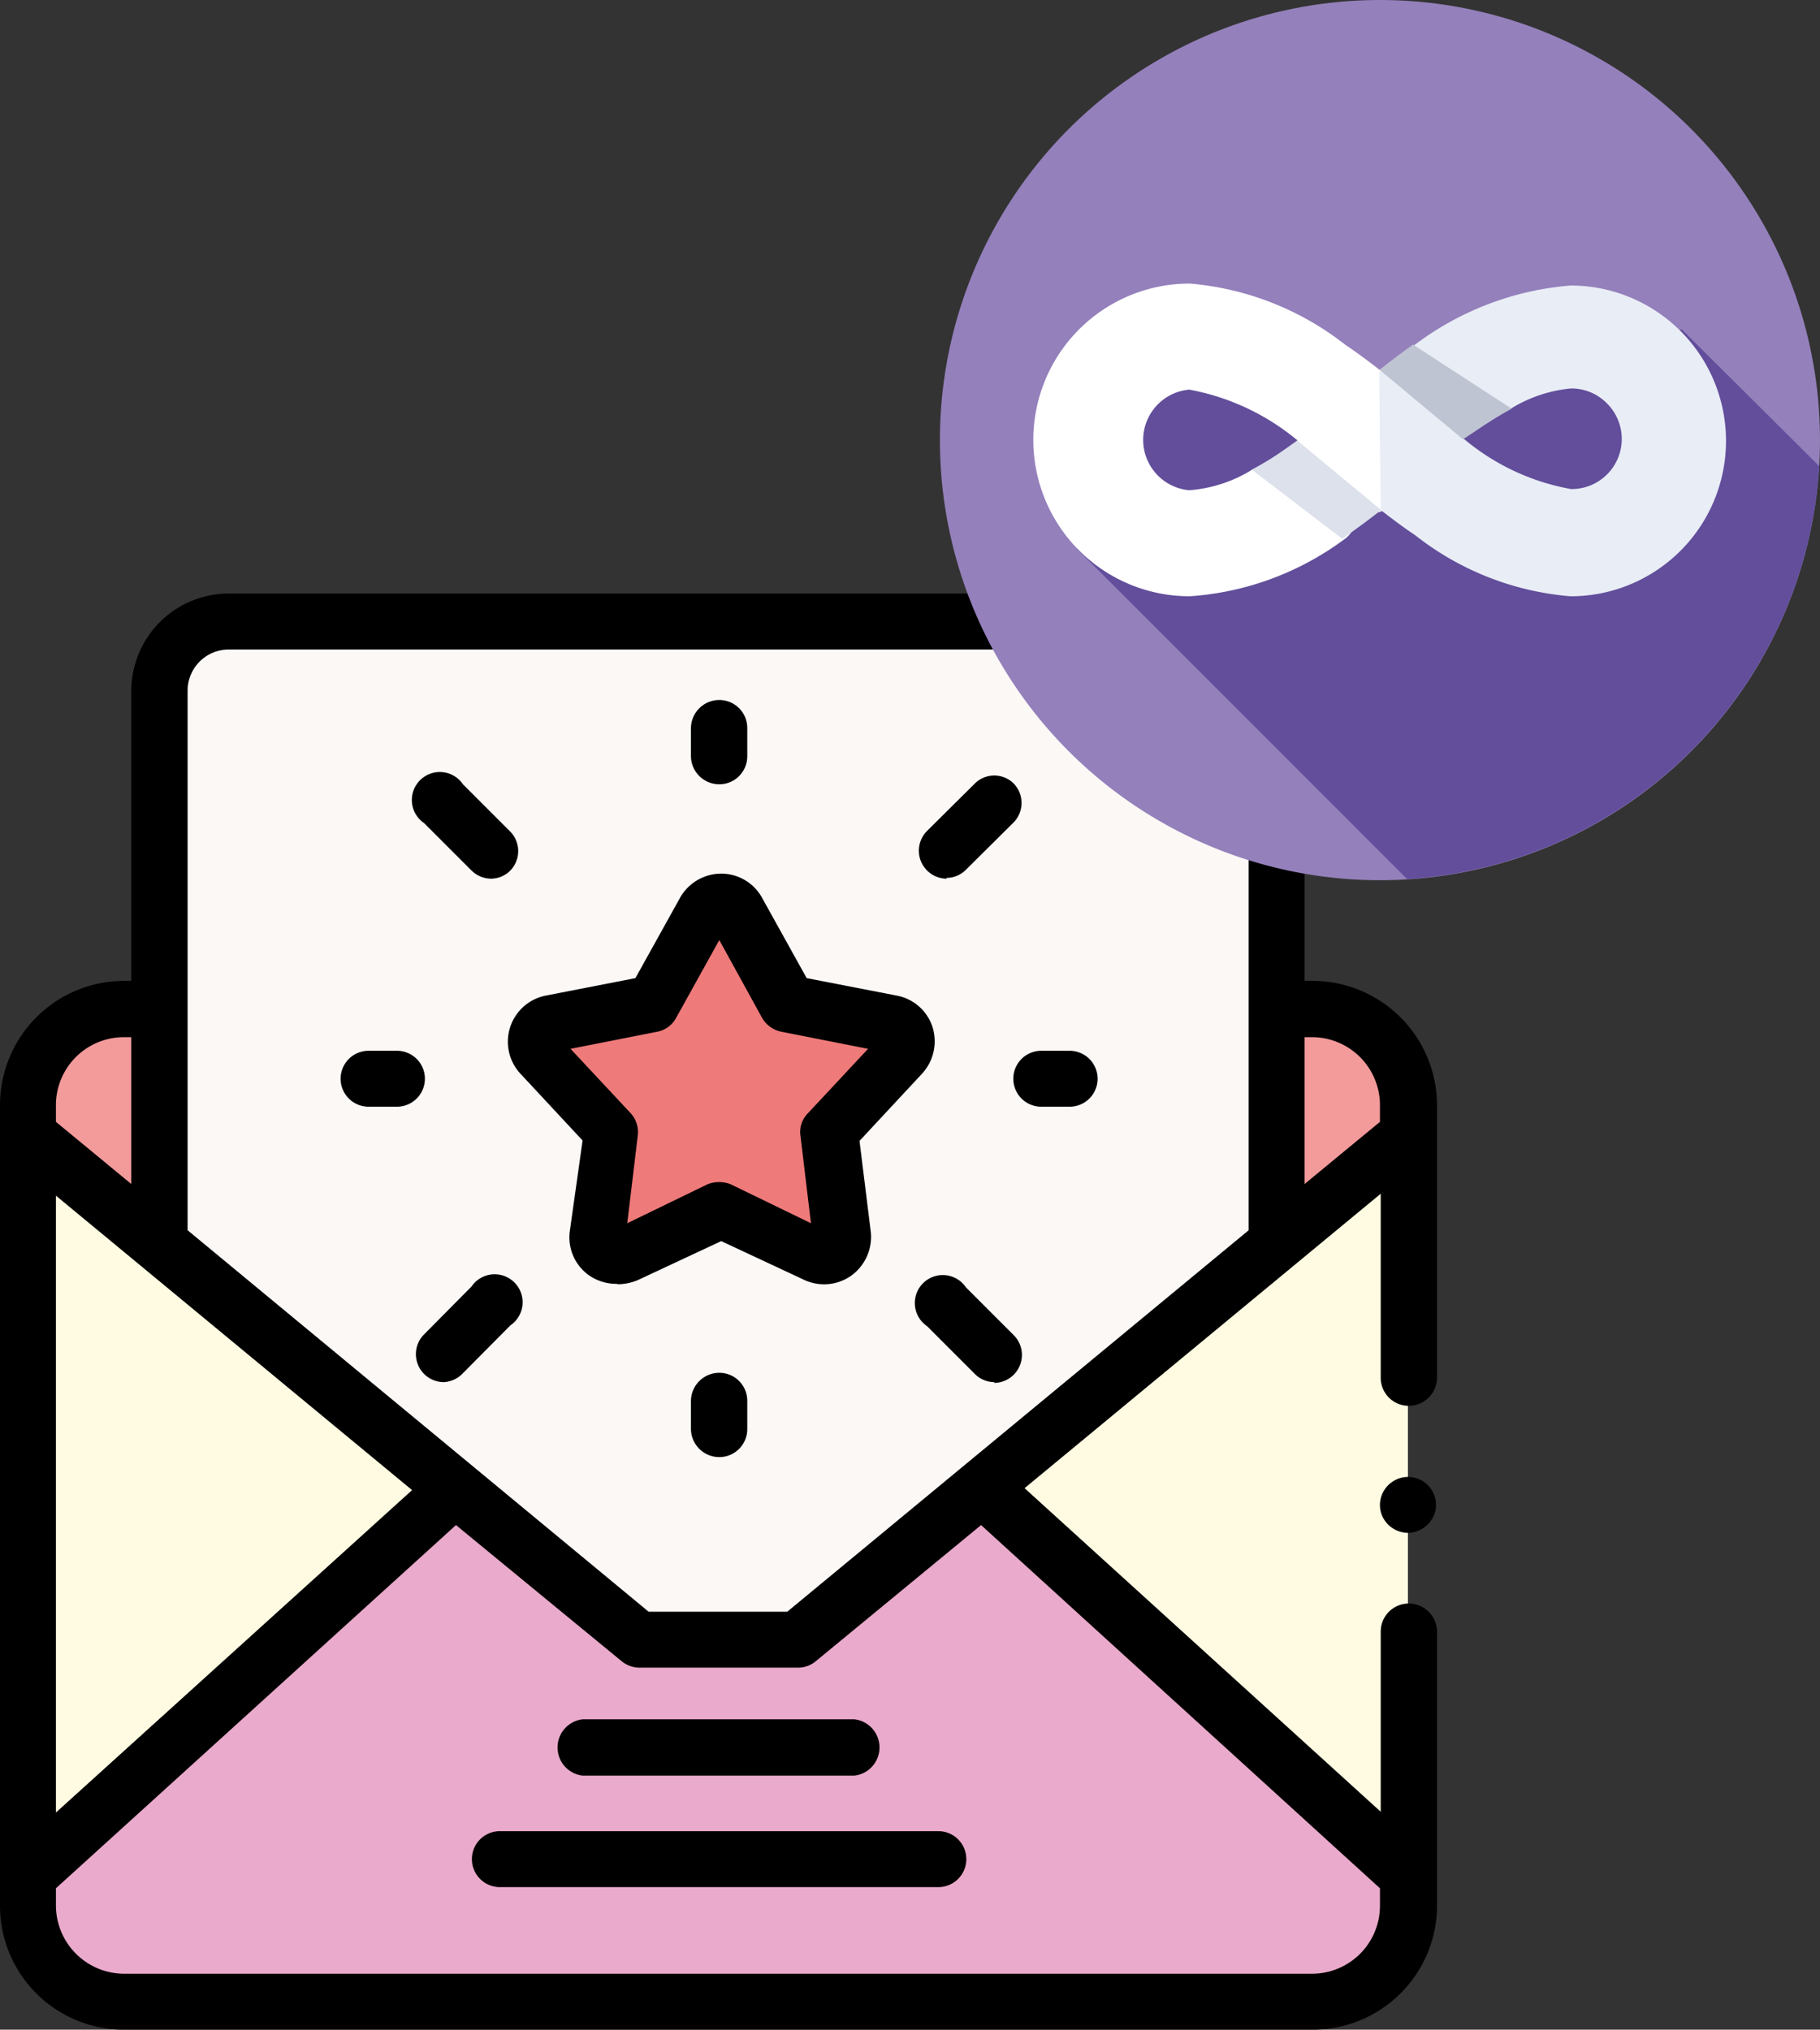 <svg xmlns="http://www.w3.org/2000/svg" viewBox="0 0 46.86 52.25"><rect x="0" y="0" width="46.86" height="52.25" fill="#333333" stroke="none"/><defs><style>.cls-1{fill:#fffbe2;}.cls-2{fill:#eaaacb;}.cls-3{fill:#f39a9b;}.cls-4{fill:#fbf8f6;}.cls-5{fill:#ef7a7a;}.cls-6{fill:#9480bb;}.cls-7{fill:#624e9b;}.cls-8{fill:#fff;}.cls-9{fill:#e9edf6;}.cls-10{fill:#bfc4d2;}.cls-11{fill:#dce1eb;}</style></defs><title>ilimitado</title><g id="Capa_2" data-name="Capa 2"><g id="PLANES_-_DEMOS_-_CONFIRMADOR_COMBINACIONES" data-name="PLANES - DEMOS - CONFIRMADOR + COMBINACIONES"><g id="Fondo"><path class="cls-1" d="M.72,28.37H36.25V49.68H.72Z"/><path class="cls-2" d="M11.56,38.44.72,48.29v.77A2.48,2.48,0,0,0,3.2,51.53H33.78a2.47,2.47,0,0,0,2.47-2.47v-.77L25.41,38.44"/><path class="cls-3" d="M33.78,26h-.91v6l3.38-2.79v-.77A2.46,2.46,0,0,0,33.78,26Z"/><path class="cls-3" d="M3.19,26A2.47,2.47,0,0,0,.72,28.45v.77L4.11,32V26Z"/><path class="cls-4" d="M32.87,17.78V32L20.53,42.21H16.44L4.11,32V17.78A1.78,1.78,0,0,1,5.89,16H31.08A1.79,1.79,0,0,1,32.87,17.78Z"/><path class="cls-5" d="M18.94,23.46l1.31,2.35,2.65.52a.48.48,0,0,1,.26.81l-1.83,2,.32,2.67a.49.49,0,0,1-.69.5l-2.44-1.13-2.45,1.13a.49.49,0,0,1-.69-.5l.33-2.67-1.84-2a.49.49,0,0,1,.26-.81l2.65-.52,1.31-2.35a.48.48,0,0,1,.85,0Z"/><path d="M22,45.71H15a.73.73,0,0,1,0-1.45h7a.73.73,0,0,1,0,1.45Z"/><path d="M24.16,48.58H12.87a.72.72,0,1,1,0-1.44H24.16a.72.72,0,0,1,0,1.44Z"/><path d="M18.52,20.19a.73.73,0,0,1-.73-.72v-.73a.73.73,0,0,1,.73-.72.72.72,0,0,1,.72.72v.73A.72.72,0,0,1,18.52,20.19Z"/><path d="M18.52,37.51a.73.73,0,0,1-.73-.72v-.73a.73.73,0,0,1,.73-.72.72.72,0,0,1,.72.72v.73A.72.72,0,0,1,18.52,37.51Z"/><path d="M24.38,22.62a.72.72,0,0,1-.51-1.23l1.23-1.22a.71.71,0,0,1,1,0,.72.72,0,0,1,0,1l-1.23,1.22a.71.71,0,0,1-.51.21Z"/><path d="M11.43,35.58a.72.72,0,0,1-.51-1.23l1.22-1.23a.72.72,0,1,1,1,1l-1.22,1.23A.73.73,0,0,1,11.43,35.58Z"/><path d="M27.54,28.49h-.73a.72.72,0,0,1,0-1.44h.73a.72.72,0,0,1,0,1.44Z"/><path d="M10.22,28.49H9.49a.72.72,0,0,1,0-1.44h.73a.72.72,0,1,1,0,1.44Z"/><path d="M12.65,22.62a.73.73,0,0,1-.51-.21l-1.22-1.22a.72.72,0,1,1,1-1l1.22,1.22a.72.72,0,0,1,0,1A.71.71,0,0,1,12.65,22.62Z"/><path d="M25.61,35.58a.71.71,0,0,1-.51-.21l-1.23-1.23a.72.72,0,1,1,1-1l1.23,1.23a.72.72,0,0,1-.51,1.23Z"/><path d="M15.87,33.05a1.23,1.23,0,0,1-.72-.23,1.2,1.2,0,0,1-.48-1.12L15,29.36l-1.61-1.73a1.21,1.21,0,0,1,.66-2l2.31-.45,1.15-2.07a1.22,1.22,0,0,1,1.06-.62,1.2,1.2,0,0,1,1.05.62l1.15,2.07,2.32.45a1.2,1.2,0,0,1,.92.81,1.23,1.23,0,0,1-.27,1.2l-1.61,1.73.29,2.34a1.23,1.23,0,0,1-.49,1.12,1.21,1.21,0,0,1-1.22.12l-2.14-1-2.14,1a1.34,1.34,0,0,1-.51.11Zm2.65-2.62a.8.8,0,0,1,.3.06l2.06,1-.27-2.25a.68.68,0,0,1,.19-.58L22.35,27l-2.23-.44a.74.74,0,0,1-.5-.36l-1.1-2-1.11,2a.7.7,0,0,1-.49.36L14.69,27l1.55,1.66a.72.72,0,0,1,.18.58l-.27,2.25,2.06-1A.81.81,0,0,1,18.52,30.43Zm-.21-6.62Z"/><path d="M33.78,25.25h-.19V17.78a2.5,2.5,0,0,0-2.51-2.5H5.89a2.51,2.51,0,0,0-2.51,2.5v7.47H3.19A3.2,3.2,0,0,0,0,28.45V49.06a3.19,3.19,0,0,0,3.2,3.19H33.78A3.2,3.2,0,0,0,37,49.06V42a.73.73,0,0,0-.73-.72.72.72,0,0,0-.72.72v4.64l-9.17-8.33,9.17-7.58v4.74a.72.72,0,0,0,.72.72.73.73,0,0,0,.73-.72v-7A3.21,3.21,0,0,0,33.78,25.25ZM4.83,17.78a1.06,1.06,0,0,1,1.06-1.06H31.08a1.07,1.07,0,0,1,1.07,1.06V31.67L20.27,41.49H16.7L4.83,31.67Zm-3.39,13,9.17,7.58L1.44,46.66Zm0-2.3A1.75,1.75,0,0,1,3.19,26.7h.19v3.78l-1.94-1.6ZM35.53,48.61v.45a1.75,1.75,0,0,1-1.75,1.75H3.2a1.76,1.76,0,0,1-1.76-1.75v-.45l10.3-9.35L16,42.76a.73.73,0,0,0,.46.17h4.09a.71.71,0,0,0,.46-.17l4.25-3.5ZM33.59,26.7h.19a1.75,1.75,0,0,1,1.75,1.75v.43l-1.94,1.6Z"/><path d="M36.25,39.46a.73.73,0,0,1-.68-.48.72.72,0,0,1,.22-.79.72.72,0,0,1,1.17.69.74.74,0,0,1-.71.58Z"/><circle class="cls-6" cx="35.53" cy="11.33" r="11.33"/><path class="cls-7" d="M46.84,12,43.3,8.48l-8.41,2.24L30.27,8.63l-2.54,5.5,8.5,8.5A11.34,11.34,0,0,0,46.84,12Z"/><path class="cls-8" d="M35.52,9.52c-.26-.2-.56-.43-.89-.65a7.49,7.49,0,0,0-4-1.57,4,4,0,0,0,0,8.05,7.53,7.53,0,0,0,4-1.48c.2-.14.27-.41.46-.55s.4-.09.53-.19,0,0,.06,0V9.53s-.06,0-.09,0Zm-2.28,2.33c-.3.21-.74.1-1,.24a3.57,3.57,0,0,1-1.62.53,1.3,1.3,0,0,1,0-2.59,6.07,6.07,0,0,1,2.79,1.31c-.1.07-.06.44-.16.51Z"/><path class="cls-9" d="M35.55,13.13c.26.2.56.43.89.65a7.43,7.43,0,0,0,4,1.57,4,4,0,1,0,0-8,7.68,7.68,0,0,0-4.07,1.57c-.16.11,0,.46-.18.57s-.56,0-.68.08h0Zm3.35-2.61A3.58,3.58,0,0,1,40.45,10a1.28,1.28,0,0,1,.92.38,1.29,1.29,0,0,1-.92,2.21,5.9,5.9,0,0,1-2.78-1.31l.11-.76Z"/><path class="cls-10" d="M38,11.09c.32-.22.63-.41.92-.57L36.38,8.87c-.32.23-.61.45-.86.65l2.15,1.79Z"/><path class="cls-11" d="M33.09,11.56a7.75,7.75,0,0,1-.86.53l2.33,1.78c.37-.26.71-.51,1-.74L33.4,11.34Z"/></g></g></g></svg>